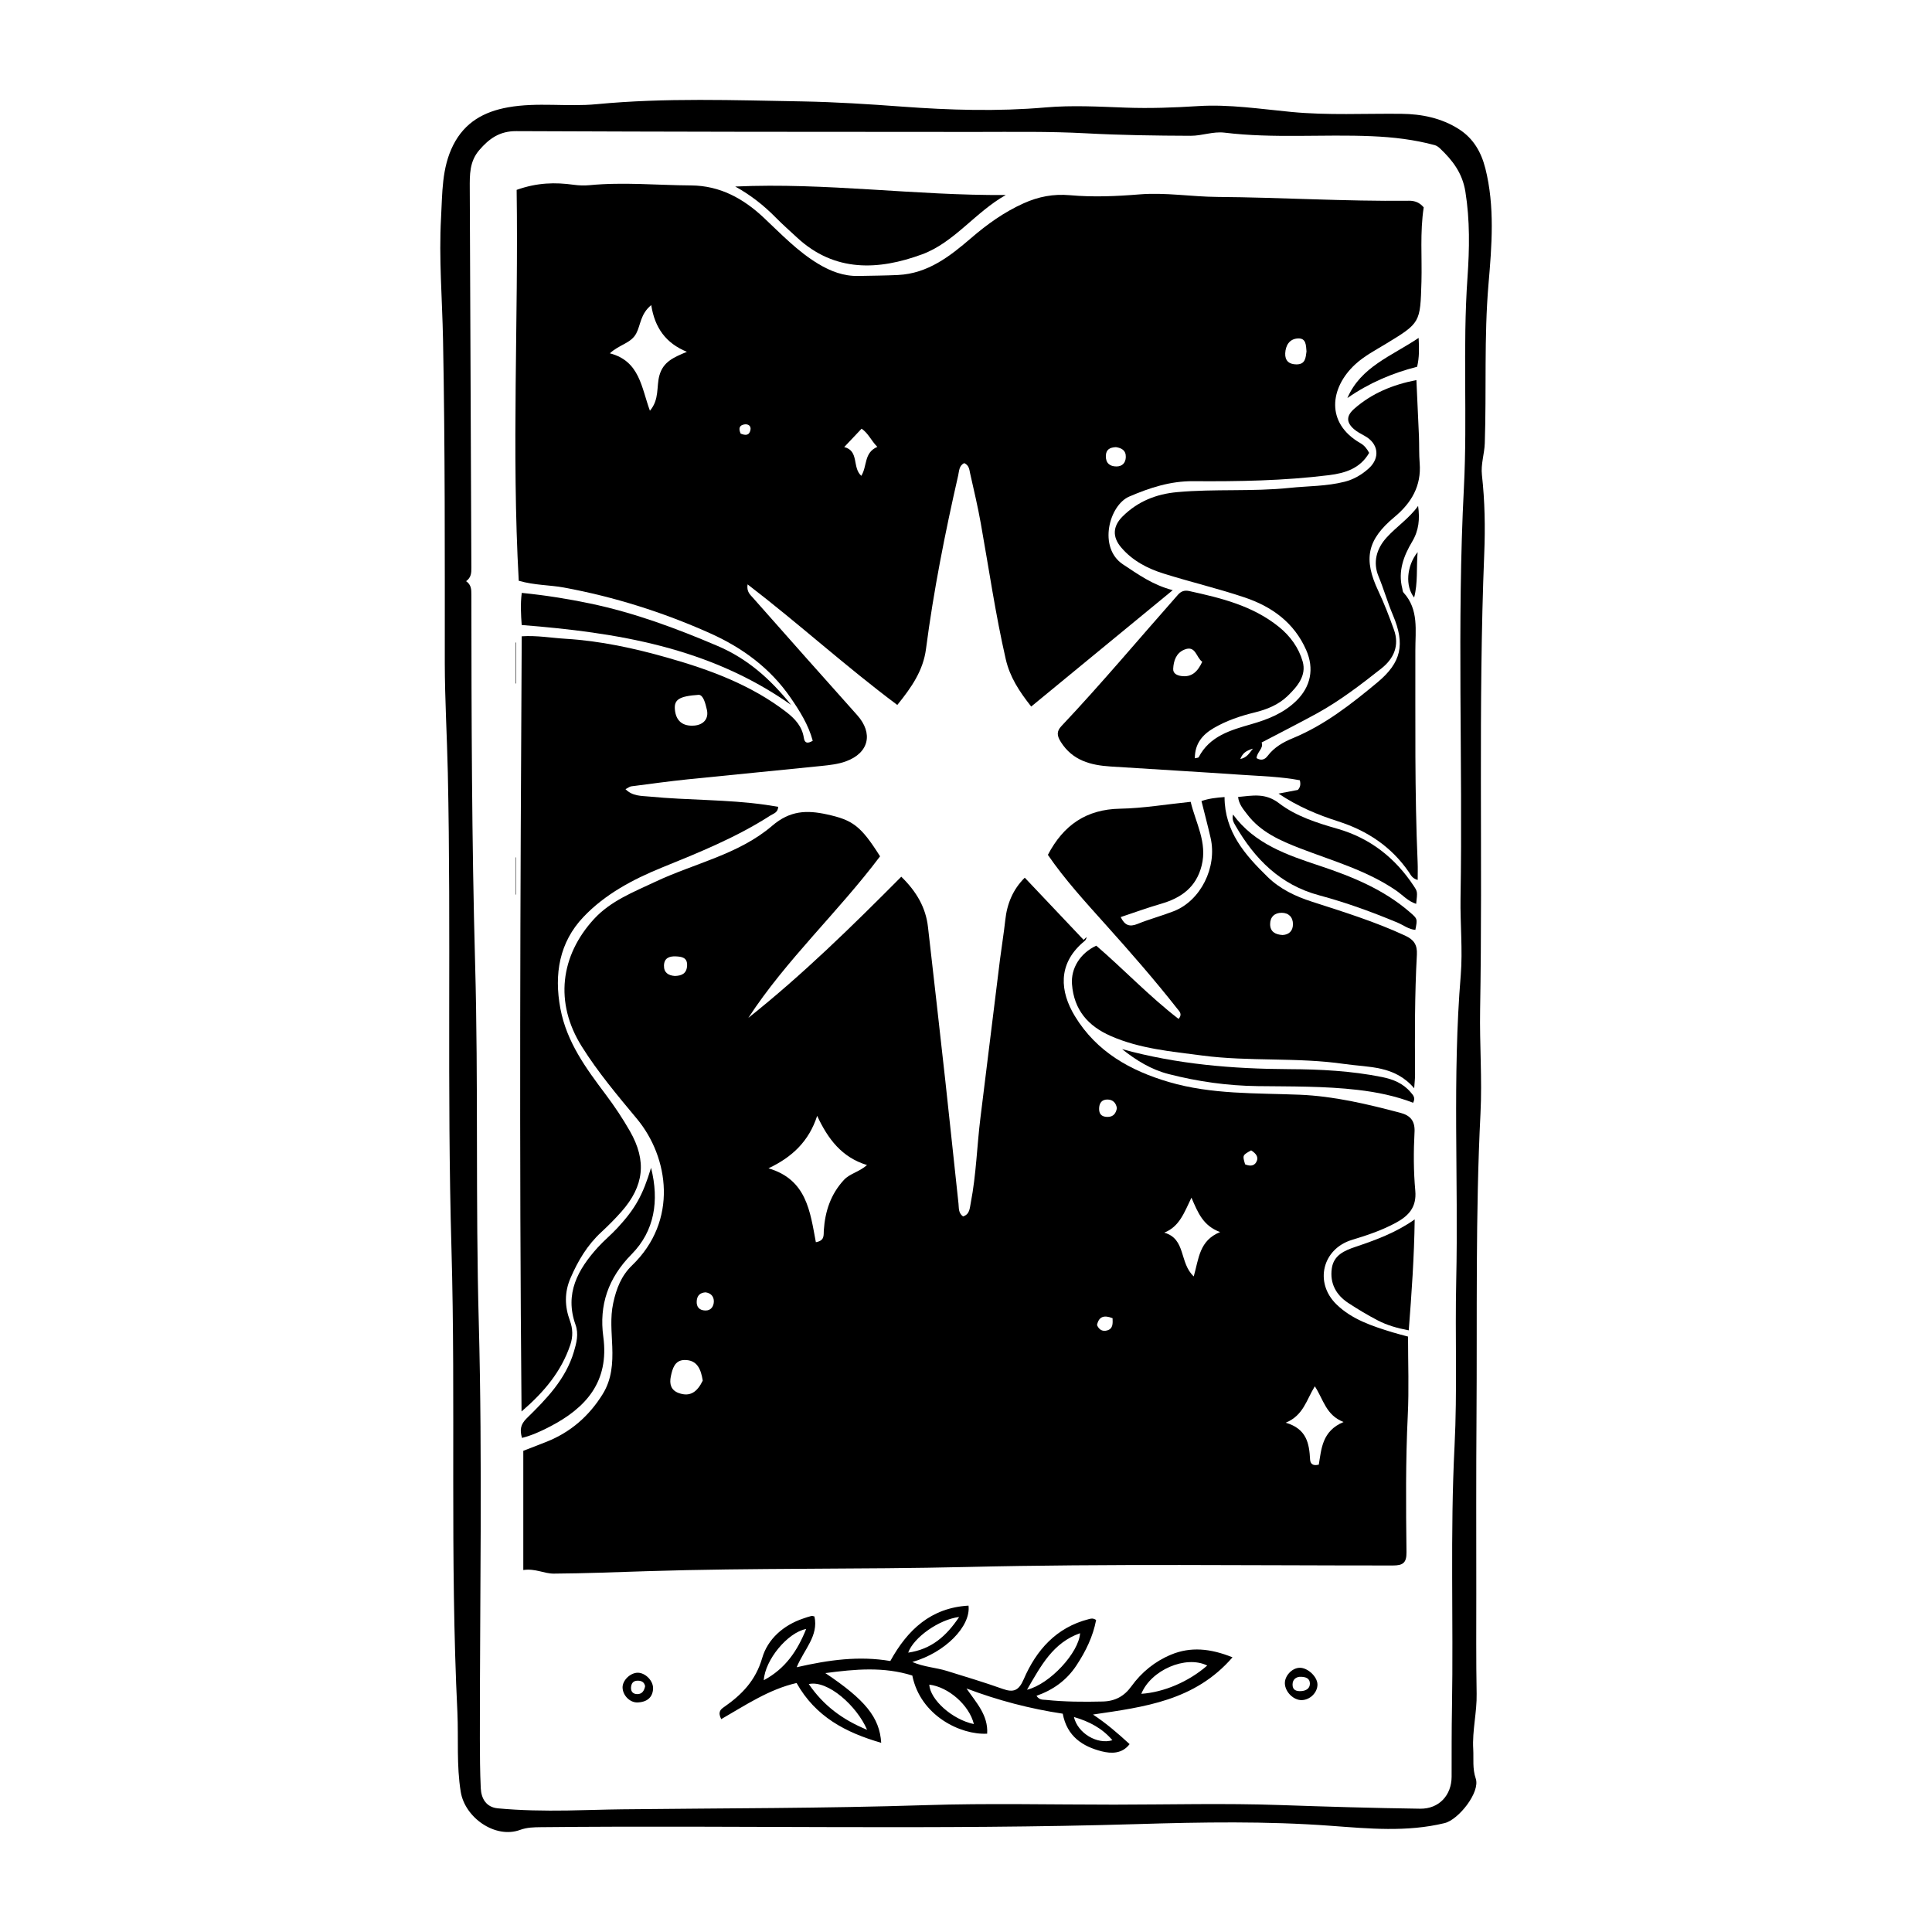 <?xml version="1.0" encoding="UTF-8"?>
<!-- Uploaded to: ICON Repo, www.iconrepo.com, Generator: ICON Repo Mixer Tools -->
<svg fill="#000000" width="800px" height="800px" version="1.1" viewBox="144 144 512 512" xmlns="http://www.w3.org/2000/svg">
 <g fill-rule="evenodd">
  <path d="m537.61 188.55c-1.078-4.231-3.125-7.828-6.902-10.273-4.691-3.023-9.992-4.066-15.352-4.117-9.715-0.102-19.457 0.434-29.113-0.492-8.246-0.785-16.539-2.074-24.738-1.551-6.41 0.406-12.793 0.637-19.184 0.406-7.113-0.258-14.141-0.676-21.332-0.047-12.602 1.094-25.352 0.711-37.977-0.227-8.742-0.648-17.531-1.211-26.223-1.371-18.203-0.312-36.465-1.008-54.684 0.734-7.789 0.746-15.668-0.57-23.461 0.828-6.402 1.145-11.465 3.965-14.523 9.984-3.098 6.109-2.875 12.852-3.238 19.281-0.598 10.707 0.312 21.477 0.523 32.219 0.555 28.605 0.465 57.227 0.469 85.848 0.02 9.691 0.59 19.363 0.805 29.039 0.898 41.992-0.238 83.984 0.961 125.98 1.168 41.023-0.43 82.09 1.582 123.12 0.297 6.969-0.258 13.941 0.875 20.922 1.098 6.867 9.148 12.508 15.707 10.117 1.879-0.691 3.68-0.707 5.543-0.73 52.68-0.539 105.36 0.77 158.05-0.816 17.078-0.52 34.172-0.816 51.312 0.453 9.941 0.734 20.102 1.719 30.129-0.715 3.672-0.891 9.492-8.168 8.246-11.812-0.902-2.648-0.523-5.203-0.664-7.809-0.289-4.926 1.004-9.738 0.902-14.672-0.156-8.883-0.09-17.77-0.09-26.656 0-15.625-0.059-31.234 0.055-46.848 0.191-26.758-0.297-53.523 1.055-80.266 0.465-9.164-0.258-18.328-0.098-27.508 0.707-40.285-0.527-80.594 1.094-120.88 0.281-6.922 0.16-13.891-0.613-20.797-0.328-2.891 0.664-5.613 0.754-8.438 0.473-14.055-0.215-28.102 0.988-42.184 0.867-10.141 1.723-20.559-0.855-30.727zm-4.711 29.004c-1.305 18.531 0 37.086-0.945 55.594-1.883 36.289-0.273 72.609-0.898 108.9-0.105 6.785 0.598 13.707 0.059 20.363-2.242 27.02-0.598 54.062-1.203 81.078-0.324 14.57 0.297 29.172-0.441 43.711-1.176 23.074-0.281 46.145-0.68 69.207-0.117 6.152-0.09 12.297-0.098 18.449-0.023 4.934-3.356 8.535-8.34 8.469-12.383-0.172-24.758-0.535-37.125-0.969-14.652-0.508-29.344-0.117-44.008-0.109-16.66 0.004-33.328-0.398-49.973 0.137-26.777 0.863-53.566 0.797-80.348 1.102-4.863 0.055-9.793 0.246-14.621 0.316-6.066 0.086-12.27 0-18.367-0.578-3.012-0.289-4.367-2.519-4.504-5.316-0.207-4.348-0.227-8.699-0.238-13.055-0.023-36.824 0.699-73.656-0.289-110.45-0.863-31.684-0.098-63.359-0.969-95.012-0.898-32.602-0.961-65.191-0.996-97.793 0-1.34 0-2.621-1.391-3.582 1.367-0.984 1.406-2.242 1.391-3.594-0.145-33.504-0.277-67-0.422-100.51-0.016-3.594-0.09-7.094 2.508-10.121 2.629-3.066 5.41-5.062 9.801-5.039 40.512 0.172 81.027 0.215 121.54 0.211 9.828 0 19.695-0.168 29.473 0.363 9.262 0.5 18.477 0.625 27.73 0.656 3.019 0.012 5.906-1.199 8.984-0.828 12.988 1.582 26.059 0.379 39.074 0.945 5.582 0.238 11.199 0.887 16.637 2.367 0.512 0.152 1.012 0.512 1.402 0.887 3.316 3.152 5.898 6.488 6.699 11.422 1.227 7.625 1.086 15.227 0.559 22.777z"/>
  <path d="m518.87 443.97c0.145-3.055-1.254-4.398-3.75-5.059-8.77-2.316-17.578-4.422-26.711-4.797-11.598-0.469-23.297-0.035-34.613-3.359-10.262-3.012-19.184-8-24.93-17.445-4.031-6.625-4.481-13.734 1.961-19.418 0.48-0.418 1.109-0.781 1.102-1.562-0.258 0.25-0.516 0.5-0.754 0.75-5.176-5.461-10.344-10.926-15.602-16.484-3.113 3.078-4.699 6.871-5.168 11.25-0.379 3.481-0.953 6.934-1.395 10.41-1.742 13.969-3.465 27.945-5.18 41.922-0.934 7.5-1.117 15.094-2.562 22.547-0.293 1.391-0.223 3.062-2.047 3.641-1.285-0.902-1.082-2.242-1.211-3.402-1.184-10.793-2.281-21.598-3.473-32.387-1.5-13.621-3.055-27.23-4.606-40.848-0.574-5.203-3.023-9.426-7.082-13.391-13.035 13.121-26.121 25.957-40.543 37.422 10.113-15.488 23.805-28.035 34.918-42.824-5.125-8.133-7.289-9.621-14.066-11.109-5.379-1.184-9.805-1.031-14.52 3.008-8.867 7.609-20.59 9.941-30.961 14.836-5.734 2.711-11.777 5.027-16.234 9.848-8.941 9.723-10.551 22.184-3.281 33.789 4.266 6.816 9.48 13 14.645 19.211 8.453 10.188 10.969 27.008-1.324 38.84-2.836 2.731-4.16 6.172-4.977 9.977-0.84 3.879-0.387 7.707-0.25 11.574 0.156 4.387-0.109 8.641-2.555 12.57-3.617 5.824-8.496 10.066-14.852 12.602-2.238 0.898-4.516 1.754-6.172 2.402v31.59c3.168-0.473 5.512 0.969 8.055 0.953 8.211-0.051 16.43-0.387 24.645-0.645 28.25-0.902 56.531-0.441 84.801-1.113 37.633-0.891 75.305-0.383 112.96-0.398 2.644 0 3.629-0.68 3.594-3.523-0.145-12.113-0.246-24.223 0.344-36.328 0.336-6.863 0.066-13.754 0.066-20.809-1.438-0.398-2.805-0.73-4.141-1.137-5.352-1.652-10.707-3.387-14.816-7.391-5.949-5.777-3.727-14.742 4.125-17.109 3.981-1.199 7.906-2.519 11.578-4.508 3.375-1.82 5.566-4.102 5.18-8.488-0.477-5.172-0.477-10.418-0.203-15.605zm-198.91-44.105c0.055-2.012 1.477-2.488 3.129-2.414 1.535 0.07 3.125 0.266 2.996 2.473-0.109 2.098-1.441 2.672-3.254 2.715-1.715-0.125-2.914-0.867-2.871-2.773zm3.891 113.3c-2.062-0.754-2.481-2.414-2.082-4.363 0.43-2.074 1.027-4.336 3.602-4.383 3.457-0.07 4.402 2.551 4.863 5.457-1.398 2.883-3.266 4.438-6.383 3.289zm7.078-21.867c-1.543-0.031-2.414-0.898-2.293-2.527 0.105-1.445 0.898-2.191 2.336-2.289 1.43 0.188 2.231 1.117 2.203 2.449-0.039 1.281-0.754 2.402-2.246 2.367zm36.723-34.609c-3.516 3.797-5.004 8.344-5.336 13.367-0.082 1.266 0.281 2.731-2.106 3.141-1.535-8.168-2.434-16.609-12.559-19.582 6.242-2.941 10.711-7.133 12.906-13.906 2.832 6.07 6.469 10.988 13.211 13.043-2.152 1.883-4.523 2.219-6.117 3.938zm69.82 39.867c-1.203 0.379-2.207-0.086-2.754-1.41 0.492-2.309 1.918-2.684 4.125-1.809 0.062 1.449 0.109 2.762-1.371 3.219zm0.152-56.566c-1.422 0.031-2.352-0.523-2.352-2.098-0.004-1.547 0.699-2.562 2.312-2.504 1.367 0.047 2.191 0.918 2.402 2.297-0.242 1.324-0.891 2.269-2.363 2.305zm22.73 42.273c-3.879-3.598-2.004-9.945-7.812-11.598 4.051-1.617 5.285-5.316 7.203-9.27 1.723 3.984 3.059 7.438 7.598 9.117-5.539 2.258-5.629 6.981-6.988 11.75zm16.57-30.293c-0.645 1.152-1.84 1.055-2.957 0.594-0.715-2.414-0.715-2.414 1.594-3.703 1.305 0.82 2.098 1.797 1.363 3.109zm23.137 68.875c-5.723 2.387-5.863 7.144-6.566 11.297-1.672 0.441-2.254-0.336-2.309-1.355-0.223-4.211-0.875-8.125-6.453-9.754 4.695-1.934 5.473-6.031 7.707-9.648 2.324 3.531 2.918 7.637 7.621 9.461z"/>
  <path d="m517.32 197.2c-16.918 0.188-33.801-0.887-50.715-1.012-6.898-0.051-13.73-1.234-20.641-0.672-6.125 0.504-12.305 0.766-18.426 0.215-4.375-0.383-8.332 0.371-12.273 2.152-5.152 2.316-9.664 5.547-13.906 9.203-5.648 4.856-11.473 9.402-19.363 9.789-3.496 0.172-6.996 0.176-10.496 0.258-3.91 0.086-7.356-1.223-10.676-3.223-5.5-3.32-9.848-7.926-14.469-12.262-5.356-5.023-11.539-8.457-19.207-8.504-8.953-0.059-17.926-0.934-26.898-0.07-1.402 0.137-2.852 0.082-4.242-0.109-4.82-0.66-9.578-0.613-15.094 1.355 0.504 34.391-1.375 69.008 0.559 103.59 4.258 1.223 8.172 1.094 11.961 1.793 13.355 2.469 26.164 6.508 38.598 12.051 8.766 3.906 16.078 9.336 21.438 17.086 2.379 3.449 4.769 7.195 5.914 11.477-1.328 0.762-2.141 0.715-2.363-0.785-0.449-3.039-2.367-5.078-4.648-6.84-9.383-7.215-20.305-11.227-31.488-14.395-8.785-2.5-17.781-4.453-26.973-5.012-3.82-0.227-7.633-0.926-11.652-0.66-0.383 68.492-0.672 136.72-0.047 205.43 5.949-5.117 10.551-10.586 12.934-17.695 0.715-2.144 0.664-4.242-0.117-6.367-1.391-3.773-1.477-7.5 0.156-11.285 1.977-4.57 4.438-8.734 8.133-12.148 1.863-1.734 3.684-3.547 5.367-5.457 6.004-6.805 6.75-13.445 2.258-21.32-1.918-3.359-4.086-6.606-6.402-9.691-5.238-6.973-10.359-13.898-12.035-22.812-1.723-9.141-0.258-17.59 6.121-24.289 5.668-5.969 13.023-9.922 20.688-13.039 9.898-4.016 19.809-8.016 28.832-13.828 0.789-0.508 1.996-0.734 2.086-2.309-1.113-0.176-2.207-0.367-3.309-0.527-10.219-1.457-20.574-1.184-30.824-2.188-2.152-0.211-4.438-0.055-6.34-1.961 0.699-0.359 1.098-0.695 1.523-0.75 4.969-0.645 9.93-1.328 14.906-1.848 11.844-1.223 23.703-2.332 35.555-3.562 2.156-0.223 4.375-0.469 6.387-1.199 6.184-2.231 7.332-7.465 3.012-12.281-9.215-10.293-18.375-20.641-27.527-30.988-0.762-0.867-1.828-1.668-1.5-3.648 13.586 10.414 26.031 21.773 39.676 31.957 3.809-4.707 6.848-9.113 7.598-14.809 2.019-15.488 5.055-30.781 8.531-45.996 0.266-1.195 0.23-2.656 1.617-3.281 1.301 0.594 1.336 1.738 1.551 2.711 0.988 4.418 2.047 8.836 2.836 13.297 2.144 12 3.883 24.066 6.609 35.961 1.078 4.664 3.477 8.41 6.746 12.539 12.688-10.43 25.094-20.633 37.508-30.84-5.285-1.367-9.184-4.188-13.191-6.836-6.664-4.418-3.672-15.699 1.688-17.984 5.41-2.324 10.863-4.109 16.934-4.062 12.004 0.09 24.031-0.117 35.98-1.598 4.363-0.543 8.281-1.805 10.637-5.906-0.59-1.117-1.289-1.988-2.312-2.57-9.324-5.336-8.074-14.727-1.371-20.895 2.379-2.188 5.25-3.691 8-5.359 9.316-5.644 9.219-5.656 9.543-16.523 0.176-6.5-0.418-13.023 0.598-19.711-1.074-1.277-2.328-1.777-3.969-1.762zm-198.58 46.328c-0.812 2.941 0.051 6.312-2.504 9.32-2.258-6.117-2.691-13.176-10.617-15.211 2.504-2.352 5.582-2.625 6.988-5.266 1.195-2.231 1.074-5.144 3.977-7.516 0.945 6.066 3.918 10.125 9.453 12.379-3.469 1.457-6.289 2.602-7.297 6.293zm9.254 92.758c-3.082 0.25-4.883-1.246-5.144-4.273-0.223-2.57 1.055-3.527 6.348-3.879 1.211 0.098 1.727 2.231 2.125 3.918 0.574 2.441-0.914 4.035-3.328 4.234zm12.285-77.375c-0.57-1.281-0.438-2.262 1.098-2.453 0.969-0.105 1.719 0.449 1.5 1.5-0.332 1.555-1.414 1.434-2.598 0.953zm31.973 11.191c-2.473-2.227-0.504-6.609-4.523-7.629 1.734-1.828 3.109-3.293 4.602-4.867 1.805 1.223 2.516 3.152 4.172 4.82-3.613 1.559-2.633 5.078-4.25 7.676zm67.594-2.488c-1.738-0.012-2.836-0.883-2.785-2.805 0.039-1.727 1.113-2.242 2.68-2.312 1.477 0.227 2.664 0.828 2.609 2.648-0.051 1.582-0.992 2.481-2.504 2.469zm47.703-27.047c-1.961-0.016-3.043-1.004-2.953-2.938 0.105-2.047 1.066-3.773 3.273-3.934 2.293-0.172 2.223 1.789 2.367 3.438-0.227 1.621-0.242 3.453-2.688 3.434z"/>
  <path d="m510.07 321.16c3.305-2.606 4.852-6.082 3.336-10.293-1.238-3.449-2.555-6.898-4.117-10.207-4.051-8.531-2.996-13.613 4.277-19.66 4.449-3.699 7.148-8.219 6.66-14.27-0.188-2.359-0.098-4.727-0.188-7.094-0.203-4.871-0.438-9.754-0.676-14.914-6.309 1.234-11.785 3.496-16.453 7.586-2.098 1.84-2.215 3.547-0.117 5.402 0.836 0.734 1.875 1.258 2.852 1.805 3.656 1.988 4.191 5.805 1.109 8.602-1.832 1.656-3.91 2.906-6.387 3.543-4.801 1.23-9.742 1.129-14.625 1.637-9.895 1.031-19.859 0.223-29.773 1.125-5.594 0.508-10.438 2.457-14.438 6.41-2.637 2.602-2.812 5.453-0.371 8.289 2.977 3.488 6.941 5.547 11.211 6.883 7.125 2.242 14.426 3.953 21.492 6.332 7.195 2.422 13.094 6.656 16.293 13.934 2.18 4.938 1.215 9.715-2.629 13.461-3.371 3.293-7.496 4.914-11.922 6.188-5.441 1.57-11.012 3.113-13.949 8.766-0.086 0.152-0.484 0.137-1.008 0.266-0.016-3.883 2.031-6.266 4.992-7.996 3.367-1.969 7.039-3.215 10.828-4.137 3.266-0.797 6.344-2.035 8.781-4.394 2.551-2.473 5.043-5.375 3.969-9.133-1.039-3.602-3.246-6.707-6.316-9.18-6.961-5.602-15.277-7.621-23.699-9.465-1.176-0.258-2.106-0.07-3.019 0.957-10.277 11.617-20.234 23.523-30.887 34.812-1.34 1.41-1.203 2.574-0.152 4.231 3.113 4.906 7.879 6.144 13.145 6.484 11.609 0.742 23.211 1.414 34.812 2.207 5.152 0.352 10.348 0.488 15.367 1.438 0.297 1.176 0.066 1.918-0.523 2.562-1.57 0.297-3.09 0.59-5.129 0.977 5.219 3.488 10.402 5.621 15.805 7.356 7.684 2.457 14.121 6.707 18.75 13.457 0.492 0.719 0.863 1.672 2.332 2.074 0-1.641 0.051-3.125-0.012-4.594-0.816-18.727-0.57-37.465-0.609-56.195-0.02-5.289 0.988-10.891-3.152-15.391-0.227-0.242-0.215-0.715-0.312-1.078-1.176-4.57 0.383-8.664 2.625-12.41 1.773-2.973 2.055-5.992 1.57-9.453-2.344 3.289-5.719 5.477-8.359 8.387-2.68 2.941-3.664 6.574-2.137 10.246 1.406 3.406 2.402 6.938 3.836 10.324 3.254 7.699 2.246 12.508-4.125 17.809-6.918 5.75-13.98 11.305-22.414 14.785-2.555 1.047-4.934 2.398-6.66 4.676-0.77 1.023-1.723 1.344-2.953 0.605 0.105-1.668 1.953-2.606 1.336-4.137 5.106-2.676 9.984-5.152 14.801-7.789 6.043-3.336 11.508-7.555 16.934-11.824zm-53.066 1.984c-1.043-0.16-2.156-0.621-2.098-1.891 0.105-2.137 0.777-4.176 2.922-5.078 3.066-1.301 3.141 2.086 4.781 3.203-1.215 2.625-2.805 4.188-5.606 3.766zm15.688 21.996c0.641-1.559 1.484-2.168 3.34-2.746-1.098 1.398-1.645 2.387-3.34 2.746z"/>
  <path d="m516.42 391.97c-7.992-3.715-16.383-6.312-24.738-9.012-4.359-1.406-8.457-3.34-11.773-6.586-5.953-5.812-11.375-11.957-11.391-21.145-2.266 0.168-4.176 0.383-6.117 1.059 0.84 3.379 1.688 6.559 2.422 9.77 1.785 7.777-2.644 16.656-9.777 19.422-3.16 1.234-6.457 2.098-9.594 3.375-2.133 0.871-3.402 0.352-4.457-1.82 3.613-1.199 7.125-2.488 10.707-3.523 5.344-1.551 9.309-4.379 10.746-10.117 1.543-6.144-1.57-11.289-2.91-16.902-6.5 0.664-12.586 1.707-18.695 1.82-8.938 0.156-15.004 4.324-19.145 12.234 4.457 6.519 9.961 12.516 15.367 18.551 6.504 7.25 12.914 14.574 18.934 22.238 0.523 0.676 1.438 1.387 0.336 2.691-7.766-5.996-14.504-13.121-21.809-19.41-4.301 1.988-6.762 6.039-6.438 10.227 0.523 6.762 4.211 11.043 10.258 13.703 7.75 3.402 16.086 4.102 24.293 5.184 12.465 1.641 25.121 0.414 37.625 2.231 6.469 0.941 13.32 0.336 18.512 6.445 0.105-1.648 0.238-2.656 0.227-3.652-0.066-10.602-0.098-21.195 0.484-31.781 0.137-2.606-0.812-3.957-3.066-5zm-32.531-0.18c-1.941-0.125-3.285-0.875-3.293-2.883 0-1.918 1.203-3.019 3.055-3.008 1.859 0.004 3.019 1.168 2.996 3.062-0.02 1.758-1.074 2.75-2.758 2.828z"/>
  <path d="m454.34 582.5c-4.246 1.758-7.805 4.637-10.52 8.398-1.898 2.641-4.344 3.953-7.629 4.019-5.012 0.117-10.027 0.098-15.008-0.43-0.801-0.082-1.723 0.098-2.504-1.078 4.414-1.562 7.957-4.086 10.566-8.02 2.516-3.805 4.418-7.734 5.238-12.078-0.883-0.562-1.391-0.367-1.949-0.223-8.625 2.207-13.898 8.188-17.246 15.945-1.289 2.988-2.672 3.578-5.562 2.543-4.875-1.742-9.844-3.219-14.797-4.762-2.922-0.91-6.051-1.023-9.16-2.371 8.664-2.453 15.562-9.457 14.895-14.934-9.906 0.559-16.148 6.367-20.723 14.68-8.254-1.406-16.254-0.316-24.812 1.648 1.984-4.769 5.84-8.297 4.707-13.457-0.266-0.051-0.559-0.191-0.805-0.133-0.73 0.18-1.445 0.43-2.16 0.672-5.281 1.777-9.426 5.457-10.883 10.469-1.738 5.977-5.394 9.715-10.117 13-0.828 0.57-1.742 1.266-0.742 3.203 6.43-3.691 12.652-7.906 19.973-9.578 5.043 8.961 12.992 13.125 22.426 15.852-0.418-6.742-4.266-11.422-14.809-18.477 7.949-1.059 15.469-1.734 23.051 0.645 2.141 10.652 12.82 15.801 19.836 15.41 0.312-4.898-2.898-8.227-5.477-11.977 8.41 3.18 16.895 5.387 25.508 6.68 1.129 6.035 5.285 8.695 10.34 9.977 2.492 0.629 5.41 0.695 7.379-1.914-3.082-2.82-6.039-5.402-9.703-7.84 13.652-2.016 26.988-3.633 36.973-15.16-5.867-2.367-11.102-2.863-16.285-0.711zm-107.93 6.777c0.328-5.402 6.34-12.66 11.234-13.582-2.328 5.777-5.461 10.488-11.234 13.582zm27.375 13.137c-6.648-2.731-11.578-6.481-15.453-12.121 5.043-1.121 12.762 5.816 15.453 12.121zm10.891-20.449c1.465-4.055 8.23-8.816 13.508-9.445-3.426 5.117-7.379 8.562-13.508 9.445zm17.41 18.934c-5.742-1.211-11.559-6.438-11.824-10.453 5.051 0.594 10.594 5.406 11.824 10.453zm28.145-24.082c-0.312 5.098-7.957 13.48-14.062 14.984 3.734-6.449 6.906-12.465 14.062-14.984zm8.57 28.359c-4.004 1.211-9.168-1.809-10.203-6.156 4.066 1.184 7.484 2.969 10.203 6.156zm7.66-12.297c2.519-6.266 11.766-10.312 17.469-7.496-4.949 4.312-11.5 7.086-17.469 7.496z"/>
  <path d="m355.23 206.96c9.984 9.262 21.637 8.664 33.117 4.449 8.488-3.113 14.07-11.141 22.188-15.73-23.988 0.18-47.707-3.344-71.691-2.246 4.102 2.254 7.621 5.043 10.812 8.293 1.785 1.816 3.715 3.5 5.574 5.234z"/>
  <path d="m303.88 498.25c-1.137-8.395 1.27-15.551 7.512-21.871 6.055-6.141 7.352-14.125 5.144-22.895-2.172 7.195-4.137 10.762-8.891 15.914-1.664 1.805-3.586 3.371-5.231 5.188-5.285 5.848-8.836 12.246-5.894 20.48 0.883 2.465 0.266 4.797-0.441 7.184-2.176 7.285-7.289 12.516-12.488 17.609-1.641 1.613-1.883 3.047-1.258 5.203 2.625-0.66 4.996-1.754 7.32-2.957 9.672-4.992 15.844-11.949 14.227-23.855z"/>
  <path d="m334.18 315.19c-10.969-4.684-22.102-8.816-33.812-11.262-5.91-1.234-11.84-2.18-18.094-2.805-0.395 3.008-0.211 5.777-0.02 8.508 25.184 2.012 49.602 5.828 71.395 21.172-5.644-7.062-11.746-12.316-19.469-15.613z"/>
  <path d="m496.94 480.16c-0.551 3.934 1.125 7.019 4.379 9.152 2.523 1.652 5.113 3.211 7.789 4.602 2.469 1.289 5.148 2.062 8.223 2.641 0.766-9.836 1.441-19.352 1.578-29.398-5.066 3.57-10.352 5.461-15.684 7.269-2.941 0.988-5.793 2.207-6.285 5.734z"/>
  <path d="m498.5 363.65c-5.492-1.578-11.059-3.336-15.508-6.758-3.691-2.848-7.062-2.035-10.887-1.688 0.215 1.934 1.367 3.231 2.383 4.566 3.586 4.746 8.816 7.027 14.125 9.074 8.621 3.324 17.578 5.82 25.34 11.129 1.742 1.195 3.195 2.891 5.344 3.562 0.359-3.199 0.371-3.215-0.629-4.731-4.918-7.449-11.559-12.672-20.168-15.156z"/>
  <path d="m503.86 432.84c5.027 0.586 9.965 1.598 14.637 3.402 0.719-1.422-0.086-2.086-0.664-2.785-1.988-2.363-4.641-3.438-7.594-4.031-8.113-1.633-16.375-2.055-24.555-2.09-15.008-0.066-29.781-1.293-44.316-5.301 3.742 2.969 7.707 5.43 12.367 6.613 7.723 1.98 15.523 3.082 23.523 3.184 8.867 0.113 17.766-0.023 26.602 1.008z"/>
  <path d="m493.57 381.26c7.113 1.91 14.035 4.418 20.844 7.269 1.543 0.645 2.906 1.77 4.672 1.895 0.57-2.926 0.57-2.926-1.41-4.648-7.004-6.086-15.383-9.488-24.027-12.359-8.578-2.856-17.129-5.734-22.879-13.551-0.336 1.211 0.141 2.074 0.598 2.867 5.125 8.883 11.902 15.766 22.203 18.527z"/>
  <path d="m519.95 233.55c-7.219 4.852-15.324 7.652-18.879 15.934 5.707-3.981 11.922-6.621 18.484-8.293 0.582-2.523 0.551-4.785 0.395-7.641z"/>
  <path d="m488.36 585.98c-2.012 0.082-3.941 2.18-3.856 4.191 0.102 2.242 2.289 4.398 4.434 4.375 2.223-0.02 4.227-2 4.203-4.152-0.031-2.086-2.637-4.504-4.781-4.414zm0.469 6.18c-1.258 0.074-2.324-0.238-2.289-1.773 0.023-1.387 0.984-1.906 1.828-2.016 1.703-0.059 2.769 0.418 2.769 1.805-0.004 1.32-1.051 1.906-2.309 1.984z"/>
  <path d="m313 587.29c-2 0.016-4.09 2.07-4.012 3.981 0.086 2.109 2.004 4.012 4.07 3.898 2.246-0.117 3.859-1.195 4.012-3.566 0.137-2.156-2.043-4.316-4.07-4.312zm-0.059 5.668c-1.102 0.016-1.789-0.609-1.715-1.77 0.07-1.055 0.559-1.785 1.754-1.789 1.078-0.012 1.785 0.422 1.984 1.465-0.246 1.211-0.805 2.074-2.023 2.094z"/>
  <path d="m518.76 302.35c1.027-3.93 0.57-7.793 0.922-12.035-2.965 3.711-3.297 9.062-0.922 12.035z"/>
  <path d="m280.67 325.13h0.117v-10.855h-0.117v10.855z"/>
  <path d="m280.66 381.07h0.102v-9.848h-0.102v9.848z"/>
 </g>
</svg>